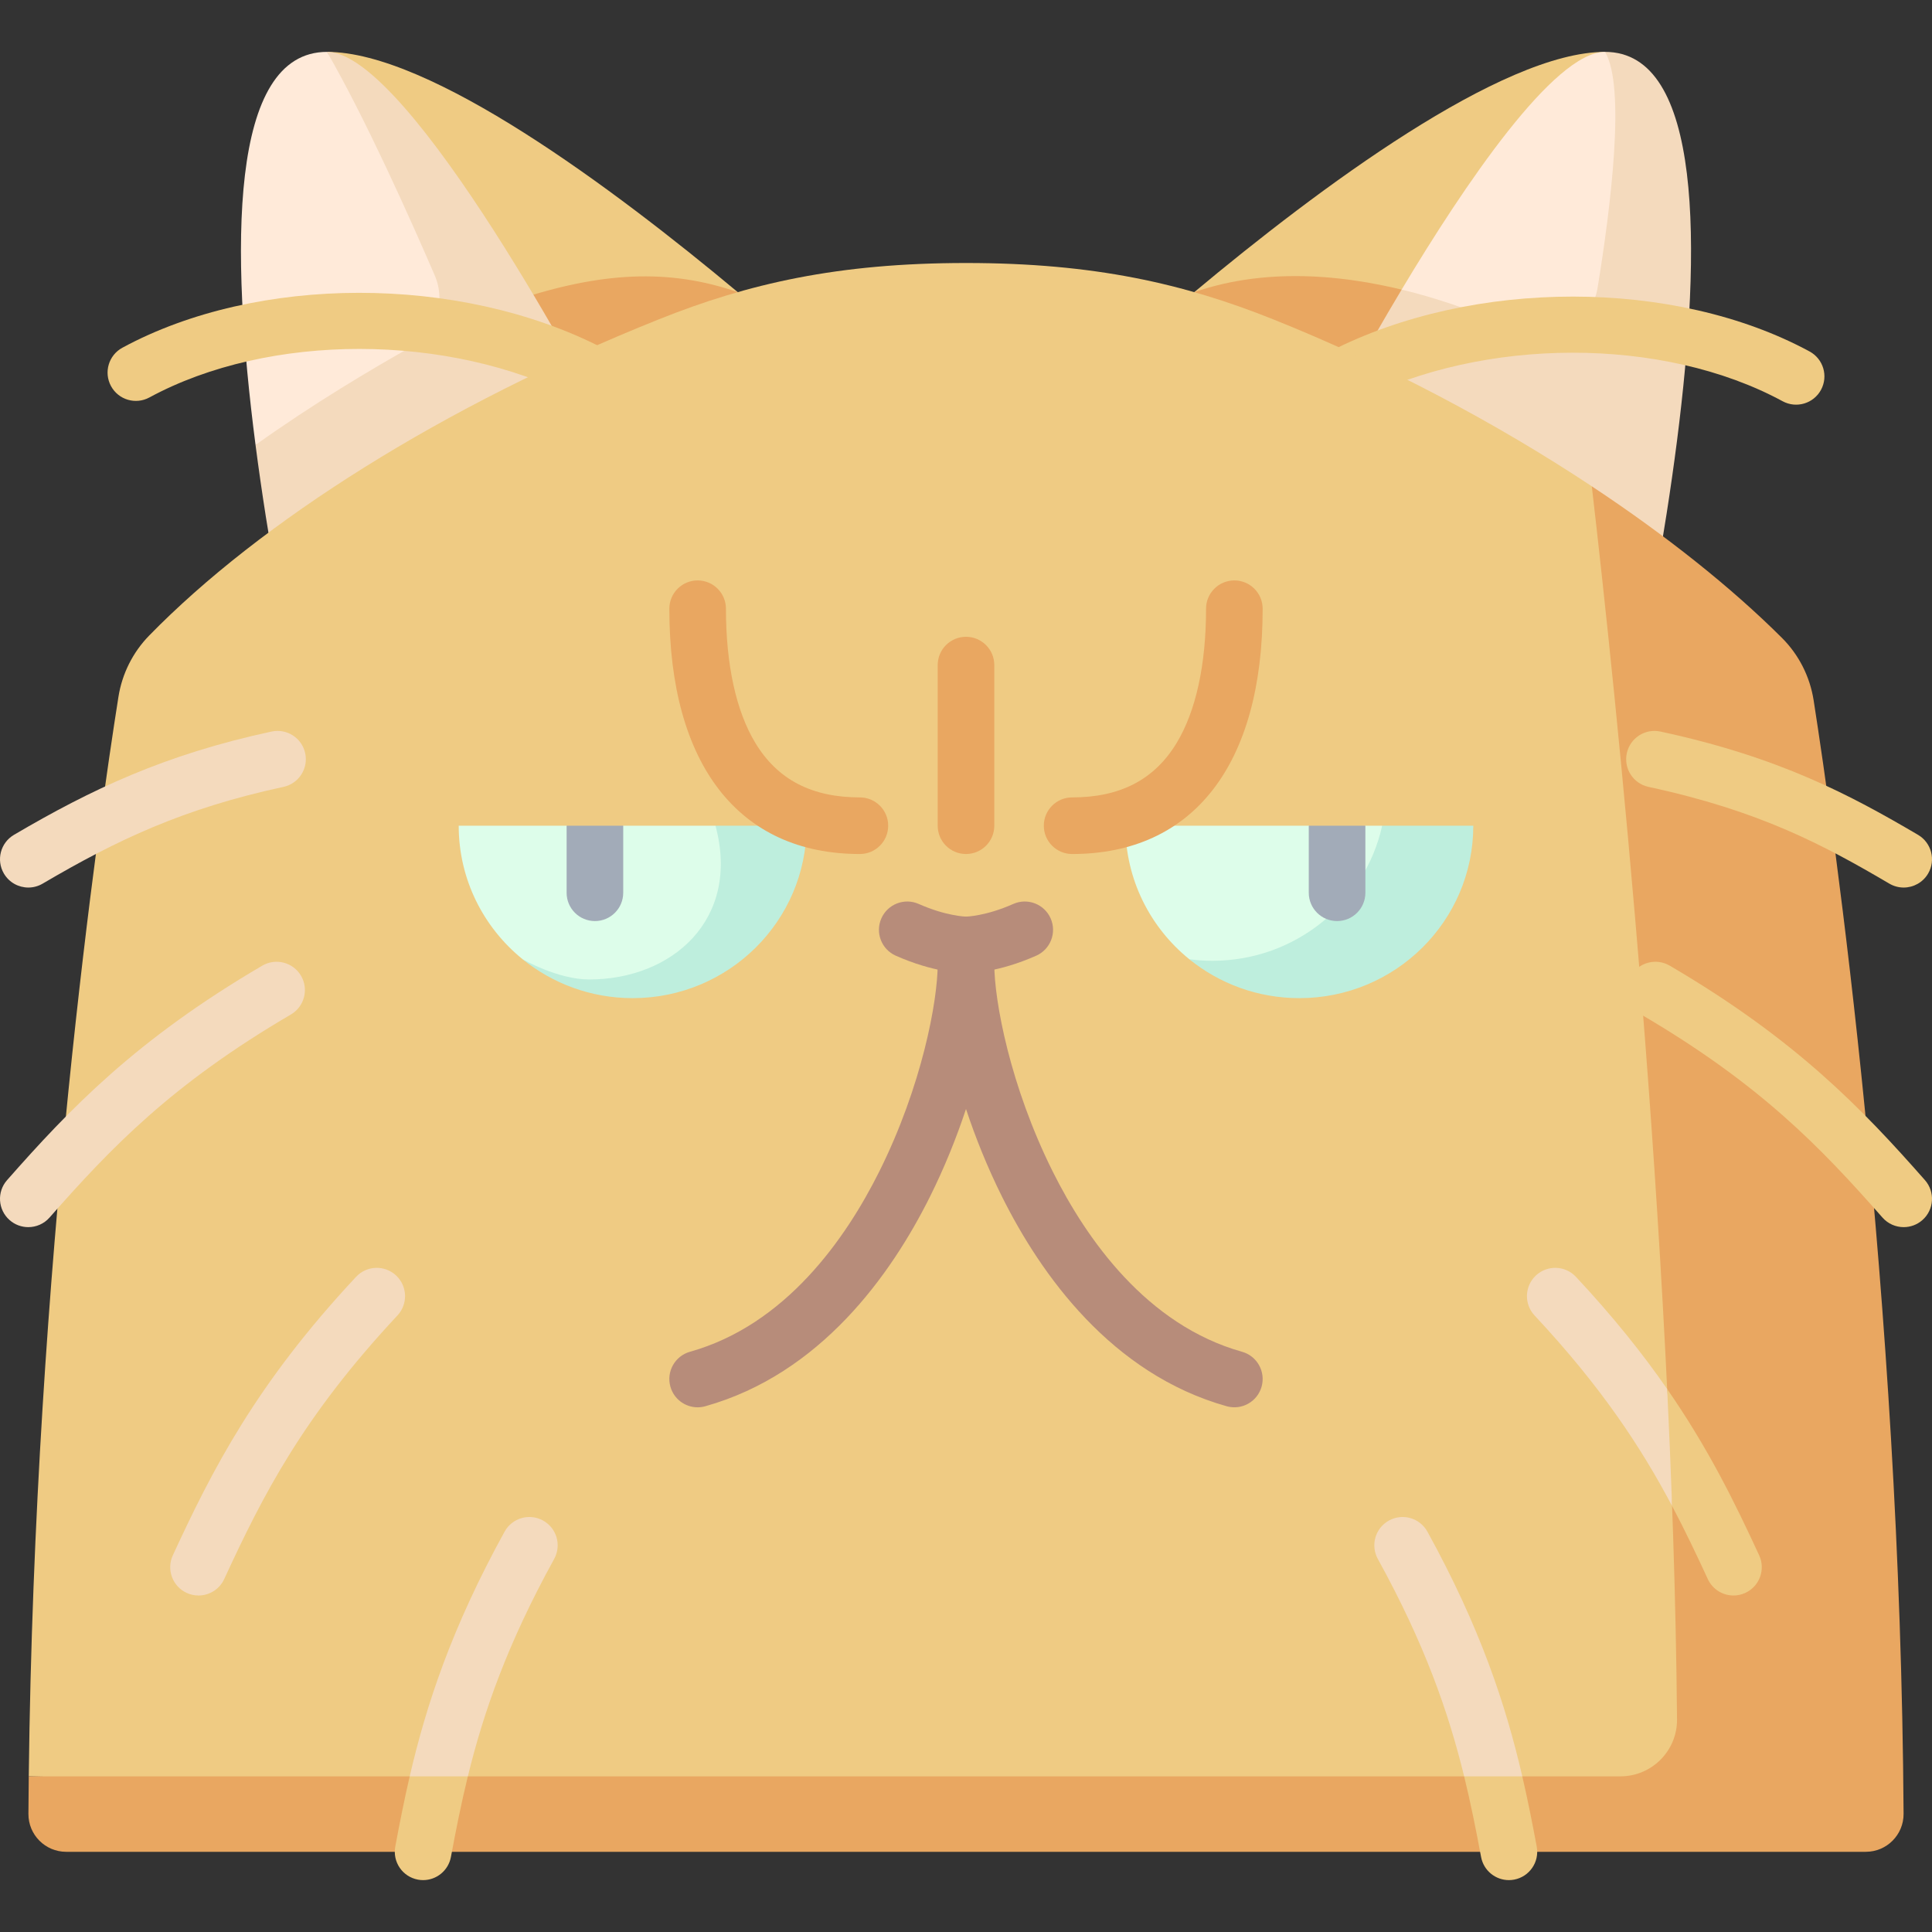 <svg id="Capa_1" enable-background="new 0 0 512 512" height="512" viewBox="0 0 512 512" width="512" xmlns="http://www.w3.org/2000/svg"><rect x="0" y="0" width="512" height="512" fill="#333333" stroke="none"/><g><path d="m316.487 77.422 60.088.663 48.767-64.334c-27.349 0-75.731 36.014-108.855 63.671z" fill="#efcb83"/><path d="m316.487 77.422c-20.643 17.235-35.365 31.227-35.365 31.227h72.284l23.169-30.564c-18.338-5.111-40.069-7.588-60.088-.663z" fill="#e9a761"/><path d="m425.342 13.751c-13.531 0-37.385 35.435-53.895 62.999l53.247 59.809c.001 0 26.481-109.611.648-122.808z" fill="#ffead9"/><path d="m425.342 13.751c5.528 9.116 1.534 41.124-1.972 62.57-1.59 9.725-11.982 15.312-20.956 11.242-8.313-3.77-19.06-7.937-30.967-10.814-10.508 17.543-18.041 31.899-18.041 31.899l71.359 111.298c0 .001 52.219-206.195.577-206.195z" fill="#f4dabd"/><path d="m356.021 107.244c-2.729 0-5.36-1.495-6.686-4.093-1.883-3.689-.419-8.206 3.271-10.089 37.838-19.313 91.231-19.278 126.959.086 3.642 1.974 4.994 6.525 3.02 10.167s-6.525 4.994-10.167 3.02c-31.707-17.184-79.228-17.146-112.993.086-1.092.559-2.257.823-3.404.823z" fill="#efcb83"/><path d="m195.513 77.422c-33.125-27.657-81.506-63.671-108.855-63.671l49.915 65.848z" fill="#efcb83"/><path d="m230.878 108.649s-14.722-13.992-35.365-31.227c-18.348-6.347-36.294-5.345-58.94 2.177l22.021 29.05z" fill="#e9a761"/><path d="m86.658 13.751c-26 0-25.672 52.265-18.938 104.168l90.874-9.27z" fill="#ffead9"/><path d="m158.594 108.649s-49.793-94.898-71.936-94.898c10.205 17.694 21.919 43.859 28.563 59.26 3.04 7.046.275 15.242-6.414 19.003-10.298 5.791-25.945 15.067-41.087 25.905 6.642 51.19 19.515 102.028 19.515 102.028z" fill="#f4dabd"/><path d="m155.979 106.244c-1.147 0-2.312-.265-3.404-.822-33.765-17.232-81.286-17.27-112.993-.086-3.644 1.974-8.194.622-10.167-3.02-1.974-3.642-.622-8.193 3.02-10.167 35.726-19.362 89.121-19.4 126.959-.086 3.689 1.883 5.154 6.399 3.27 10.089-1.324 2.597-3.956 4.091-6.685 4.092z" fill="#efcb83"/><path d="m421.846 128.872c-25.357-16.789-54.559-32.288-84.417-44.236-23.669-9.472-47.427-14.938-81.429-14.938s-57.759 5.466-81.429 14.938c-57.213 22.896-105.6 53.646-135.036 83.788-4.337 4.441-7.177 10.114-8.148 16.246-5.175 32.71-22.197 149.955-23.766 286.079l466.877 10c.001-132.555-26.353-300.168-52.652-351.877z" fill="#efcb83"/><path d="m504.468 480.675c-.836-137.668-18.503-260.918-23.832-295.07-.98-6.279-3.913-12.085-8.414-16.571-13.512-13.467-30.799-27.199-50.377-40.162 6.299 54.456 21.45 197.917 22.586 326.77.073 8.327-6.675 15.107-15.003 15.107h-421.806c-.038 3.302-.068 6.613-.089 9.935-.034 5.547 4.456 10.065 10.003 10.065h476.929c5.55-.001 10.037-4.524 10.003-10.074z" fill="#e9a761"/><path d="m189.612 218.822c-4.563 20.476-22.972 35.798-45.001 35.798-2.074 0-4.111-.149-6.113-.412 7.945 6.441 18.097 10.309 29.162 10.309 25.459 0 46.098-20.458 46.098-45.695z" fill="#beeedd"/><path d="m366.292 218.822h-4.452l-7.5 4.324-7.5-4.324h-48.598c0 14.268 6.6 27.006 16.936 35.385 0 0 9.271 5.361 17.637 5.361 22.03 0 40.177-15.929 33.477-40.746z" fill="#ddfdea"/><path d="m366.292 218.822c-4.563 20.476-22.972 35.798-45.001 35.798-2.074 0-4.111-.149-6.113-.412 7.945 6.441 18.097 10.309 29.162 10.309 25.459 0 46.098-20.458 46.098-45.695z" fill="#beeedd"/><path d="m189.612 218.822h-24.452l-7.5 7.5-7.5-7.5h-28.598c0 14.268 6.6 27.006 16.936 35.385 0 0 9.271 5.361 17.637 5.361 22.029 0 40.177-15.929 33.477-40.746z" fill="#ddfdea"/><path d="m184.878 372.952c-3.278 0-6.289-2.165-7.217-5.477-1.119-3.987 1.207-8.128 5.195-9.247 25.291-7.095 41.224-29.864 50.136-47.715 11.377-22.789 15.507-45.358 15.507-54.968v-5.135c0-4.143 3.358-7.5 7.5-7.5s7.5 3.357 7.5 7.5v5.135c0 9.61 4.13 32.18 15.507 54.968 8.912 17.852 24.845 40.62 50.137 47.715 3.988 1.119 6.314 5.259 5.195 9.247-1.119 3.989-5.255 6.312-9.247 5.196-30.581-8.579-49.239-34.893-59.505-55.458-3.882-7.776-7.065-15.707-9.587-23.318-2.522 7.611-5.705 15.542-9.587 23.318-10.267 20.563-28.924 46.878-59.505 55.458-.676.19-1.358.281-2.029.281z" fill="#b78c7a"/><path d="m256.013 257.911c-.01 0-.018 0-.026 0-1.128 0-8.54-.181-18.6-4.645-3.786-1.68-5.494-6.111-3.813-9.897 1.68-3.786 6.113-5.492 9.897-3.813 7.323 3.249 12.495 3.354 12.546 3.355.017-.001 5.189-.106 12.512-3.355 3.787-1.68 8.218.027 9.897 3.813 1.68 3.786-.027 8.218-3.813 9.897-10.059 4.464-17.471 4.645-18.6 4.645z" fill="#b78c7a"/><path d="m157.66 244.092c-4.142 0-7.5-3.357-7.5-7.5v-17.77h15v17.77c0 4.143-3.358 7.5-7.5 7.5z" fill="#a2abb8"/><path d="m354.34 244.092c-4.142 0-7.5-3.357-7.5-7.5v-17.77h15v17.77c0 4.143-3.358 7.5-7.5 7.5z" fill="#a2abb8"/><g fill="#e9a761"><path d="m227.878 226.322c-32.091 0-50.495-23.693-50.495-65.005 0-4.143 3.358-7.5 7.5-7.5s7.5 3.357 7.5 7.5c0 14.849 2.694 27.148 7.792 35.571 5.878 9.713 14.94 14.434 27.703 14.434 4.142 0 7.5 3.357 7.5 7.5s-3.358 7.5-7.5 7.5z"/><path d="m284.122 226.322c-4.142 0-7.5-3.357-7.5-7.5s3.358-7.5 7.5-7.5c12.764 0 21.826-4.721 27.703-14.434 5.098-8.423 7.792-20.723 7.792-35.571 0-4.143 3.358-7.5 7.5-7.5s7.5 3.357 7.5 7.5c.001 41.312-18.404 65.005-50.495 65.005z"/><path d="m256 226.322c-4.142 0-7.5-3.357-7.5-7.5v-42.564c0-4.143 3.358-7.5 7.5-7.5s7.5 3.357 7.5 7.5v42.564c0 4.143-3.358 7.5-7.5 7.5z"/></g><path d="m7.509 235.207c-2.573 0-5.077-1.323-6.474-3.702-2.099-3.571-.904-8.167 2.667-10.266 20.441-12.01 39.873-21.261 68.268-27.373 4.052-.872 8.039 1.704 8.911 5.754.872 4.049-1.704 8.038-5.754 8.91-26.524 5.71-44.087 14.045-63.826 25.642-1.194.702-2.502 1.035-3.792 1.035z" fill="#f4dabd"/><path d="m7.498 325.205c-1.761 0-3.529-.616-4.955-1.872-3.108-2.737-3.408-7.477-.67-10.585 16.531-18.768 34.143-37.238 67.641-56.842 3.575-2.093 8.168-.892 10.262 2.685 2.092 3.574.89 8.169-2.685 10.261-31.616 18.504-47.672 35.317-63.962 53.811-1.482 1.683-3.552 2.542-5.631 2.542z" fill="#f4dabd"/><path d="m52.604 422.825c-1.051 0-2.119-.223-3.136-.691-3.761-1.734-5.404-6.19-3.669-9.951 10.475-22.712 22.071-45.446 48.564-73.81 2.827-3.027 7.572-3.19 10.601-.362 3.027 2.828 3.189 7.574.361 10.601-25.004 26.77-35.583 47.474-45.905 69.853-1.266 2.743-3.98 4.36-6.816 4.36z" fill="#f4dabd"/><path d="m504.492 235.207c-1.292 0-2.599-.333-3.792-1.034-17.491-10.277-34.367-19.3-63.827-25.642-4.049-.872-6.625-4.861-5.753-8.91s4.86-6.621 8.911-5.754c31.6 6.804 50.324 16.83 68.268 27.373 3.571 2.099 4.766 6.694 2.667 10.267-1.398 2.375-3.902 3.7-6.474 3.7z" fill="#efcb83"/><path d="m504.502 325.205c-2.08 0-4.148-.859-5.631-2.543-16.29-18.494-32.347-35.307-63.962-53.811-3.575-2.092-4.776-6.686-2.685-10.261 2.093-3.575 6.688-4.777 10.262-2.685 33.497 19.604 51.11 38.074 67.641 56.842 2.738 3.108 2.438 7.848-.67 10.585-1.426 1.257-3.195 1.873-4.955 1.873z" fill="#efcb83"/><path d="m143.908 402.953c-3.63-1.998-8.189-.676-10.188 2.951-14.044 25.503-20.74 45.877-25.144 64.844l4.581 5.127 10.829-5.127c4.184-17.088 10.428-35.011 22.873-57.608 1.998-3.629.677-8.189-2.951-10.187z" fill="#f4dabd"/><path d="m104.751 489.374c-.759 4.072 1.927 7.988 5.999 8.747.464.087.926.128 1.382.128 3.541 0 6.692-2.52 7.365-6.127 1.335-7.166 2.732-14.197 4.489-21.374h-15.41c-1.467 6.319-2.68 12.482-3.825 18.626z" fill="#efcb83"/><path d="m417.638 338.372c-2.828-3.029-7.574-3.187-10.601-.362-3.027 2.828-3.189 7.574-.361 10.601 17.709 18.96 28.179 34.877 36.45 50.501-.209-5.794 2.423-7.57 2.174-13.354-.196-4.551-3.264-13.114-3.482-17.65-6.459-9.321-14.278-19.135-24.18-29.736z" fill="#f4dabd"/><path d="m466.202 412.182c-6.56-14.223-13.56-28.456-24.383-44.074.495 10.298.935 20.649 1.308 31.003 3.407 6.436 6.443 12.823 9.455 19.352 1.266 2.745 3.979 4.361 6.815 4.361 1.051 0 2.119-.223 3.136-.691 3.76-1.734 5.403-6.19 3.669-9.951z" fill="#efcb83"/><path d="m368.092 402.953c-3.628 1.998-4.95 6.559-2.952 10.187 12.445 22.597 18.689 40.52 22.873 57.608l8.07 5.127 7.34-5.127c-4.403-18.967-11.1-39.342-25.144-64.844-1.997-3.628-6.558-4.949-10.187-2.951z" fill="#f4dabd"/><path d="m392.503 492.122c.672 3.607 3.823 6.127 7.365 6.127.456 0 .918-.041 1.382-.128 4.072-.759 6.758-4.675 5.999-8.747-1.145-6.144-2.358-12.307-3.825-18.626h-15.41c1.757 7.177 3.153 14.208 4.489 21.374z" fill="#efcb83"/></g></svg>